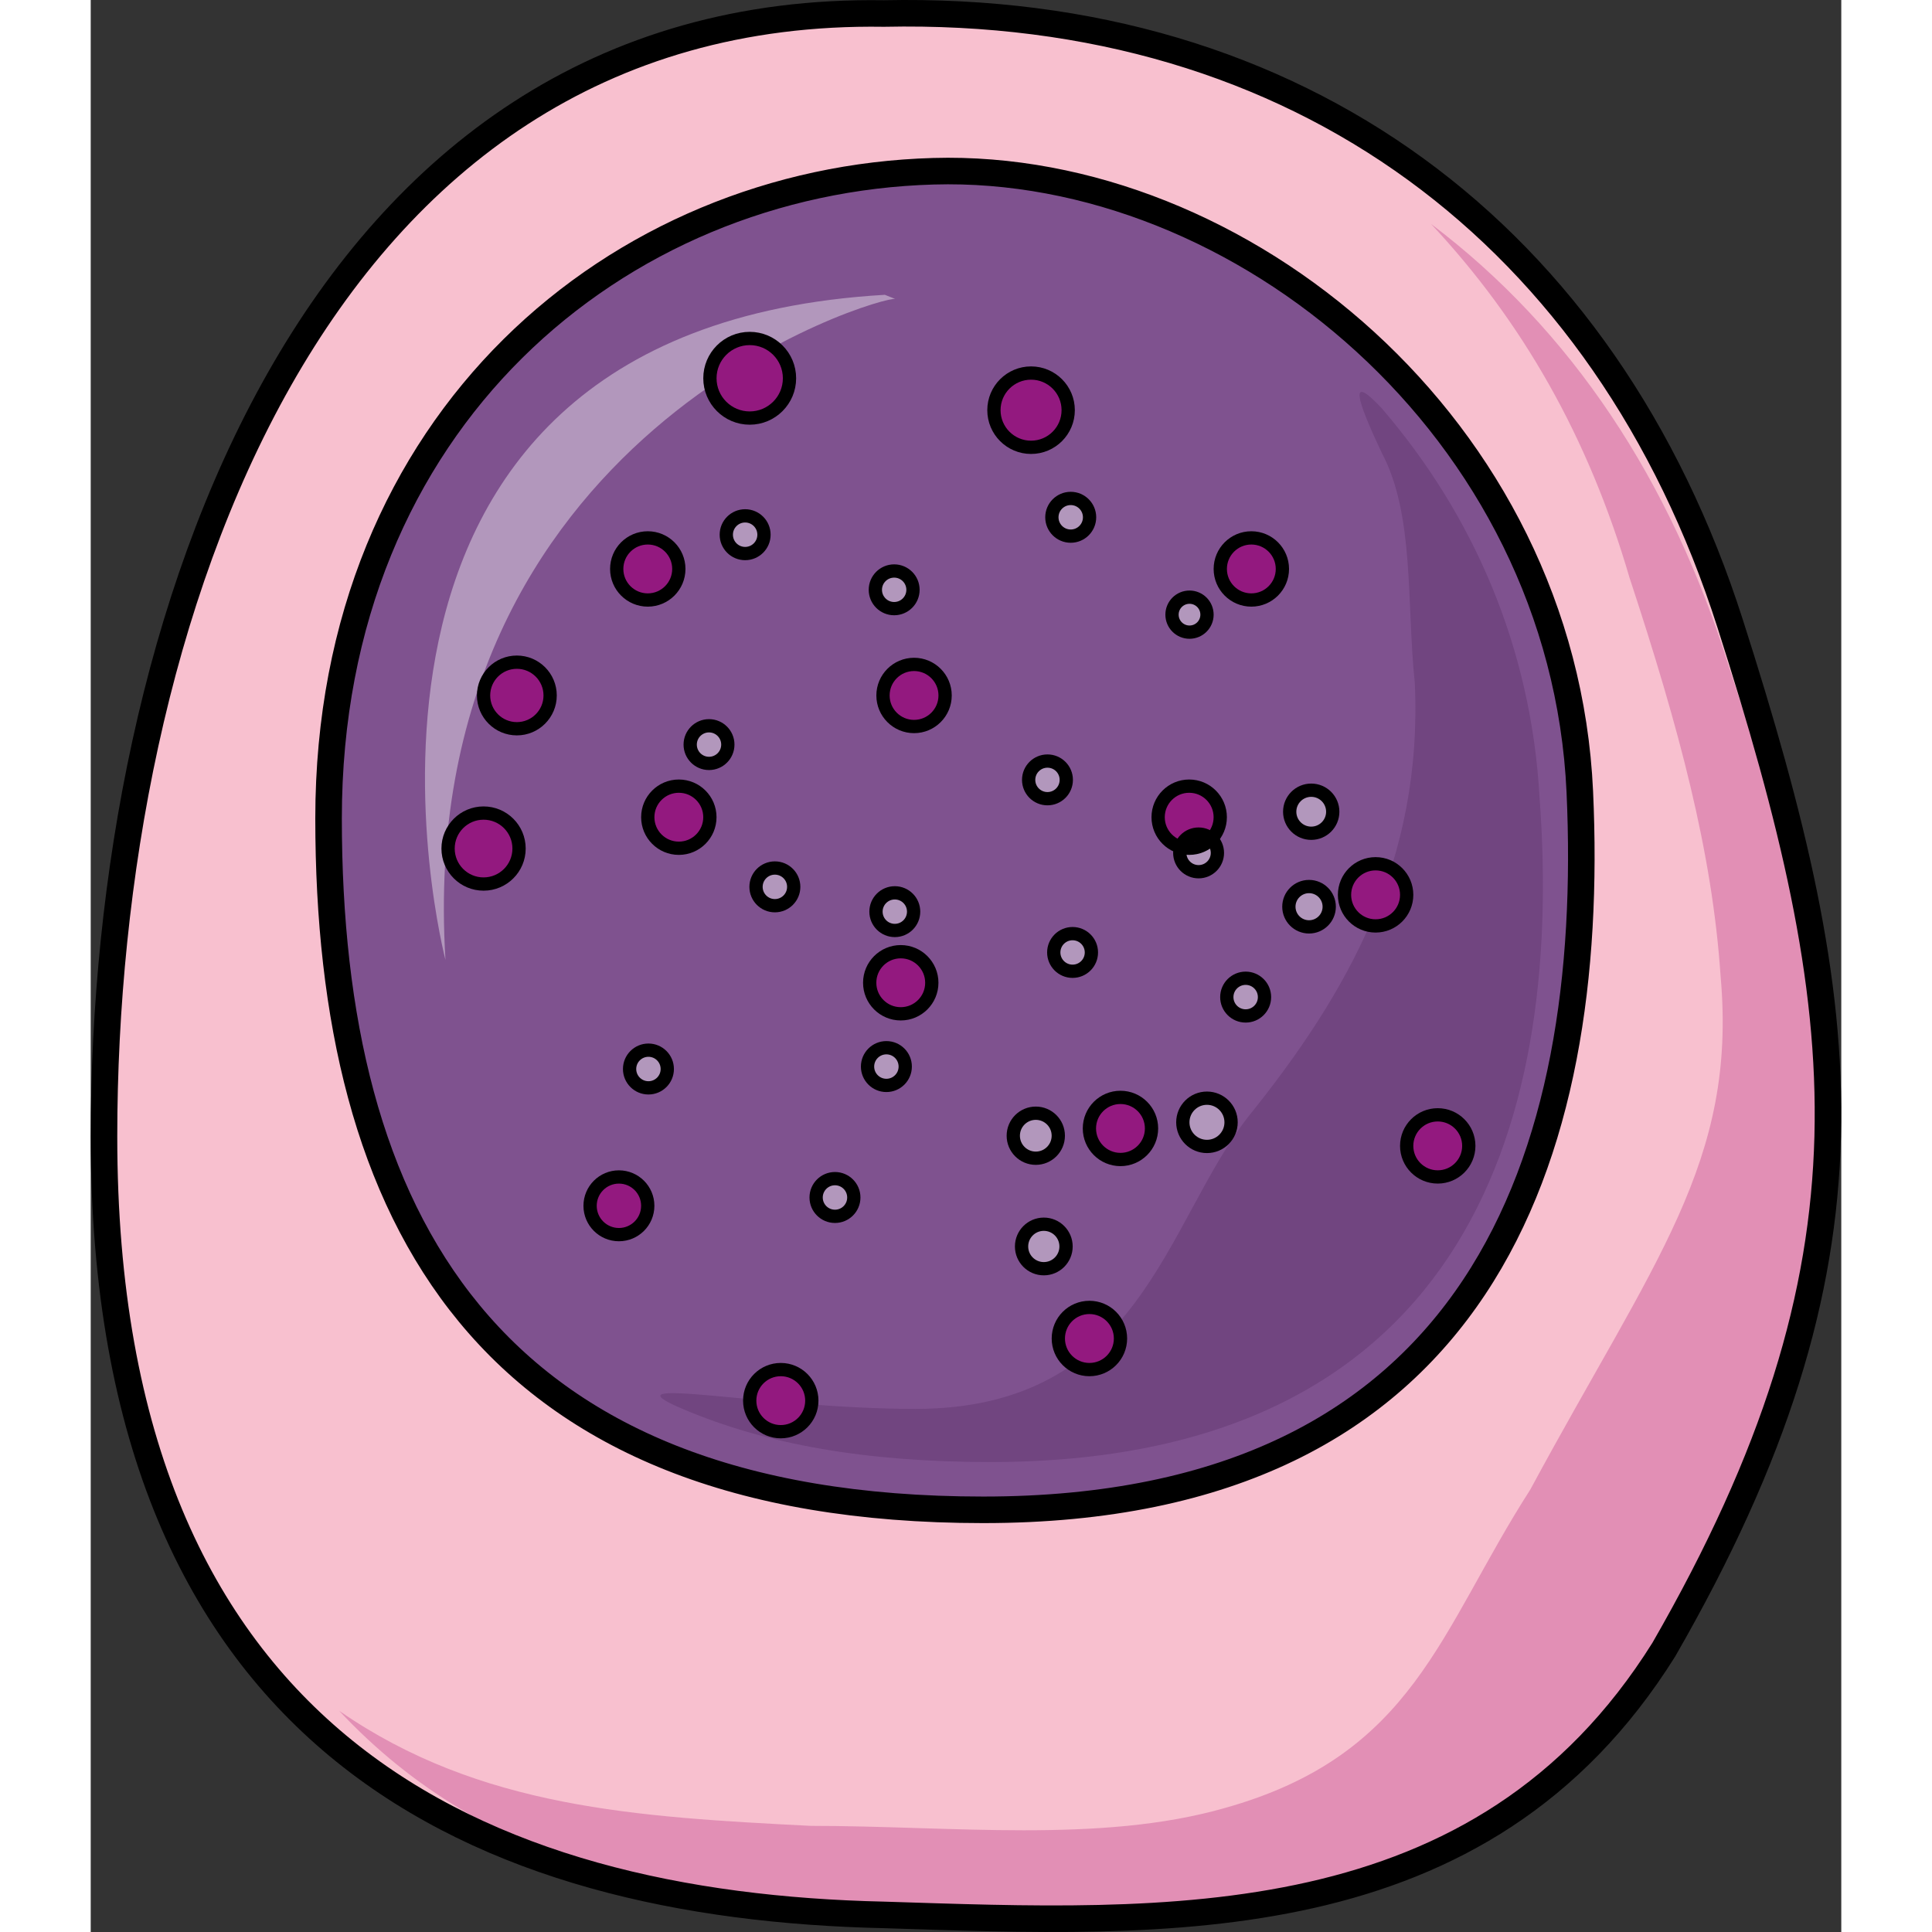 <?xml version="1.0" encoding="utf-8"?>
<!-- Created by: Science Figures, www.sciencefigures.org, Generator: Science Figures Editor -->
<!DOCTYPE svg PUBLIC "-//W3C//DTD SVG 1.1//EN" "http://www.w3.org/Graphics/SVG/1.1/DTD/svg11.dtd">
<svg version="1.1" id="Layer_1" xmlns="http://www.w3.org/2000/svg" xmlns:xlink="http://www.w3.org/1999/xlink" 
	 width="800px" height="800px" viewBox="0 0 65.946 72.781" enable-background="new 0 0 65.946 72.781" xml:space="preserve">
<rect x="0" y="0" width="65.946" height="72.781" fill="#333333" stroke="none"/>
<g>
	<path fill-rule="evenodd" clip-rule="evenodd" fill="#F8C0CF" d="M29.82,0.45C8.254,0.117,0.44,23.437,0.44,42.76
		c0,22.987,14.377,28.983,29.379,29.317c10.627,0.333,22.506,0.999,29.381-9.995c8.439-14.658,7.189-23.987,2.5-38.646
		C57.013,8.779,45.449,0.117,29.82,0.45L29.82,0.45z"/>
	<path opacity="0.5" fill-rule="evenodd" clip-rule="evenodd" fill="#CC5F9C" d="M61.71,25.107
		c-2.182-7.002-5.92-12.67-11.217-16.67c3.428,3.667,5.92,8.002,7.479,13.336c1.869,5.668,3.115,10.335,3.428,15.003
		c0.623,7.001-2.494,10.669-7.168,19.337c-3.428,5.335-4.361,10.002-11.529,12.003c-4.674,1.333-10.283,0.667-15.58,0.667
		c-6.545-0.334-12.465-0.667-17.762-4.334c5.61,6.001,13.088,7.334,21.5,7.668c10.596,0.333,21.813,1,28.668-9.669
		C67.32,48.111,66.386,39.11,61.71,25.107L61.71,25.107z"/>
	<path fill-rule="evenodd" clip-rule="evenodd" fill="#7F528F" d="M31.748,6.451C19.886,6.785,8.96,15.801,8.96,30.829
		c0,15.028,5.932,26.048,24.661,26.048s23.1-13.357,22.475-27.05C55.472,16.135,43.296,6.117,31.748,6.451L31.748,6.451z"/>
	<path fill-rule="evenodd" clip-rule="evenodd" fill="#714580" d="M54.58,30.052c-0.313-5.672-2.508-10.678-5.955-14.682
		c-1.254-1.334-0.941-0.333,0,1.669c1.254,2.335,0.939,5.673,1.254,8.675c0.313,6.674-2.508,11.678-6.27,16.35
		c-3.135,4.004-4.074,11.011-12.537,11.011c-5.643,0-11.91-1.335-8.777,0c3.135,1.335,6.896,2.002,11.598,2.002
		C51.445,55.077,55.521,42.731,54.58,30.052L54.58,30.052z"/>
	<path fill="none" stroke="#000000" stroke-linecap="round" stroke-linejoin="round" stroke-miterlimit="10" d="M29.88,0.509
		C8.314,0.177,0.5,23.498,0.5,42.82c0,22.987,14.378,28.984,29.38,29.317c10.627,0.333,22.504,0.999,29.381-9.995
		c8.439-14.658,7.189-23.986,2.5-38.645C57.074,8.838,45.509,0.177,29.88,0.509L29.88,0.509z"/>
	<path fill="none" stroke="#000000" stroke-miterlimit="10" d="M31.748,6.451C19.886,6.785,8.96,15.801,8.96,30.829
		c0,15.028,5.932,26.048,24.661,26.048s23.1-13.357,22.475-27.05C55.472,16.135,43.296,6.117,31.748,6.451L31.748,6.451z"/>
	<g>
		<circle opacity="0.4" fill-rule="evenodd" clip-rule="evenodd" fill="#FFFFFF" cx="42.05" cy="42.279" r="0.909"/>
		<circle opacity="0.4" fill-rule="evenodd" clip-rule="evenodd" fill="#FFFFFF" cx="35.904" cy="46.956" r="0.838"/>
		<circle opacity="0.4" fill-rule="evenodd" clip-rule="evenodd" fill="#FFFFFF" cx="35.602" cy="42.784" r="0.848"/>
		<circle opacity="0.4" fill-rule="evenodd" clip-rule="evenodd" fill="#FFFFFF" cx="43.508" cy="37.562" r="0.71"/>
		<circle opacity="0.4" fill-rule="evenodd" clip-rule="evenodd" fill="#FFFFFF" cx="45.978" cy="30.579" r="0.811"/>
		<circle opacity="0.4" fill-rule="evenodd" clip-rule="evenodd" fill="#FFFFFF" cx="45.896" cy="34.157" r="0.76"/>
		<circle opacity="0.4" fill-rule="evenodd" clip-rule="evenodd" fill="#FFFFFF" cx="41.393" cy="23.155" r="0.659"/>
		<circle opacity="0.4" fill-rule="evenodd" clip-rule="evenodd" fill="#FFFFFF" cx="41.735" cy="32.13" r="0.709"/>
		<circle opacity="0.4" fill-rule="evenodd" clip-rule="evenodd" fill="#FFFFFF" cx="36.988" cy="35.88" r="0.709"/>
		<circle opacity="0.4" fill-rule="evenodd" clip-rule="evenodd" fill="#FFFFFF" cx="36.042" cy="29.379" r="0.709"/>
		<circle opacity="0.4" fill-rule="evenodd" clip-rule="evenodd" fill="#FFFFFF" cx="30.291" cy="34.343" r="0.709"/>
		<circle opacity="0.4" fill-rule="evenodd" clip-rule="evenodd" fill="#FFFFFF" cx="29.974" cy="40.179" r="0.71"/>
		<circle opacity="0.4" fill-rule="evenodd" clip-rule="evenodd" fill="#FFFFFF" cx="28.037" cy="45.111" r="0.71"/>
		<circle opacity="0.4" fill-rule="evenodd" clip-rule="evenodd" fill="#FFFFFF" cx="36.918" cy="19.487" r="0.71"/>
		<circle opacity="0.4" fill-rule="evenodd" clip-rule="evenodd" fill="#FFFFFF" cx="30.267" cy="22.219" r="0.709"/>
		<circle opacity="0.4" fill-rule="evenodd" clip-rule="evenodd" fill="#FFFFFF" cx="23.292" cy="28.05" r="0.709"/>
		<circle opacity="0.4" fill-rule="evenodd" clip-rule="evenodd" fill="#FFFFFF" cx="25.773" cy="33.409" r="0.71"/>
		<circle opacity="0.4" fill-rule="evenodd" clip-rule="evenodd" fill="#FFFFFF" cx="21.01" cy="40.271" r="0.71"/>
		<circle opacity="0.4" fill-rule="evenodd" clip-rule="evenodd" fill="#FFFFFF" cx="24.653" cy="20.143" r="0.71"/>
	</g>
	<path opacity="0.4" fill="#FFFFFF" d="M30.31,11.263c-0.395-0.156-18.171,4.928-16.946,24.898c0,0-6.202-23.731,16.552-25.055"/>
	<g>
		<circle fill="#93197F" stroke="#000000" stroke-width="0.5" stroke-miterlimit="10" cx="24.825" cy="14.25" r="1.499"/>
		<circle fill="#93197F" stroke="#000000" stroke-width="0.5" stroke-miterlimit="10" cx="35.424" cy="15.452" r="1.399"/>
		<circle fill="#93197F" stroke="#000000" stroke-width="0.5" stroke-miterlimit="10" cx="20.985" cy="21.433" r="1.17"/>
		<circle fill="#93197F" stroke="#000000" stroke-width="0.5" stroke-miterlimit="10" cx="14.799" cy="31.966" r="1.337"/>
		<circle fill="#93197F" stroke="#000000" stroke-width="0.5" stroke-miterlimit="10" cx="16.053" cy="26.199" r="1.254"/>
		<circle fill="#93197F" stroke="#000000" stroke-width="0.5" stroke-miterlimit="10" cx="19.898" cy="45.424" r="1.086"/>
		<circle fill="#93197F" stroke="#000000" stroke-width="0.5" stroke-miterlimit="10" cx="22.155" cy="30.785" r="1.17"/>
		<circle fill="#93197F" stroke="#000000" stroke-width="0.5" stroke-miterlimit="10" cx="31.016" cy="26.199" r="1.17"/>
		<circle fill="#93197F" stroke="#000000" stroke-width="0.5" stroke-miterlimit="10" cx="30.515" cy="37.022" r="1.17"/>
		<circle fill="#93197F" stroke="#000000" stroke-width="0.5" stroke-miterlimit="10" cx="41.381" cy="30.785" r="1.17"/>
		<circle fill="#93197F" stroke="#000000" stroke-width="0.5" stroke-miterlimit="10" cx="43.722" cy="21.433" r="1.17"/>
		<circle fill="#93197F" stroke="#000000" stroke-width="0.5" stroke-miterlimit="10" cx="25.995" cy="52.764" r="1.17"/>
		<circle fill="#93197F" stroke="#000000" stroke-width="0.5" stroke-miterlimit="10" cx="37.622" cy="50.423" r="1.171"/>
		<circle fill="#93197F" stroke="#000000" stroke-width="0.5" stroke-miterlimit="10" cx="50.744" cy="43.167" r="1.17"/>
		<circle fill="#93197F" stroke="#000000" stroke-width="0.5" stroke-miterlimit="10" cx="48.403" cy="33.71" r="1.171"/>
		<circle fill="#93197F" stroke="#000000" stroke-width="0.5" stroke-miterlimit="10" cx="38.792" cy="42.51" r="1.17"/>
	</g>
	<g>
		<circle fill="none" stroke="#000000" stroke-width="0.5" stroke-miterlimit="10" cx="42.05" cy="42.279" r="0.909"/>
		<circle fill="none" stroke="#000000" stroke-width="0.5" stroke-miterlimit="10" cx="35.904" cy="46.956" r="0.838"/>
		<circle fill="none" stroke="#000000" stroke-width="0.5" stroke-miterlimit="10" cx="35.602" cy="42.784" r="0.848"/>
		<circle fill="none" stroke="#000000" stroke-width="0.5" stroke-miterlimit="10" cx="43.508" cy="37.562" r="0.71"/>
		<circle fill="none" stroke="#000000" stroke-width="0.5" stroke-miterlimit="10" cx="45.978" cy="30.579" r="0.811"/>
		<circle fill="none" stroke="#000000" stroke-width="0.5" stroke-miterlimit="10" cx="45.896" cy="34.157" r="0.76"/>
		<circle fill="none" stroke="#000000" stroke-width="0.5" stroke-miterlimit="10" cx="41.393" cy="23.155" r="0.659"/>
		<circle fill="none" stroke="#000000" stroke-width="0.5" stroke-miterlimit="10" cx="41.735" cy="32.13" r="0.709"/>
		<circle fill="none" stroke="#000000" stroke-width="0.5" stroke-miterlimit="10" cx="36.988" cy="35.88" r="0.709"/>
		<circle fill="none" stroke="#000000" stroke-width="0.5" stroke-miterlimit="10" cx="36.042" cy="29.379" r="0.709"/>
		<circle fill="none" stroke="#000000" stroke-width="0.5" stroke-miterlimit="10" cx="30.291" cy="34.343" r="0.709"/>
		<circle fill="none" stroke="#000000" stroke-width="0.5" stroke-miterlimit="10" cx="29.974" cy="40.179" r="0.71"/>
		<circle fill="none" stroke="#000000" stroke-width="0.5" stroke-miterlimit="10" cx="28.037" cy="45.111" r="0.71"/>
		<circle fill="none" stroke="#000000" stroke-width="0.5" stroke-miterlimit="10" cx="36.918" cy="19.487" r="0.71"/>
		<circle fill="none" stroke="#000000" stroke-width="0.5" stroke-miterlimit="10" cx="30.267" cy="22.219" r="0.709"/>
		<circle fill="none" stroke="#000000" stroke-width="0.5" stroke-miterlimit="10" cx="23.292" cy="28.05" r="0.709"/>
		<circle fill="none" stroke="#000000" stroke-width="0.5" stroke-miterlimit="10" cx="25.773" cy="33.409" r="0.71"/>
		<circle fill="none" stroke="#000000" stroke-width="0.5" stroke-miterlimit="10" cx="21.01" cy="40.271" r="0.71"/>
		<circle fill="none" stroke="#000000" stroke-width="0.5" stroke-miterlimit="10" cx="24.653" cy="20.143" r="0.71"/>
	</g>
</g>
</svg>